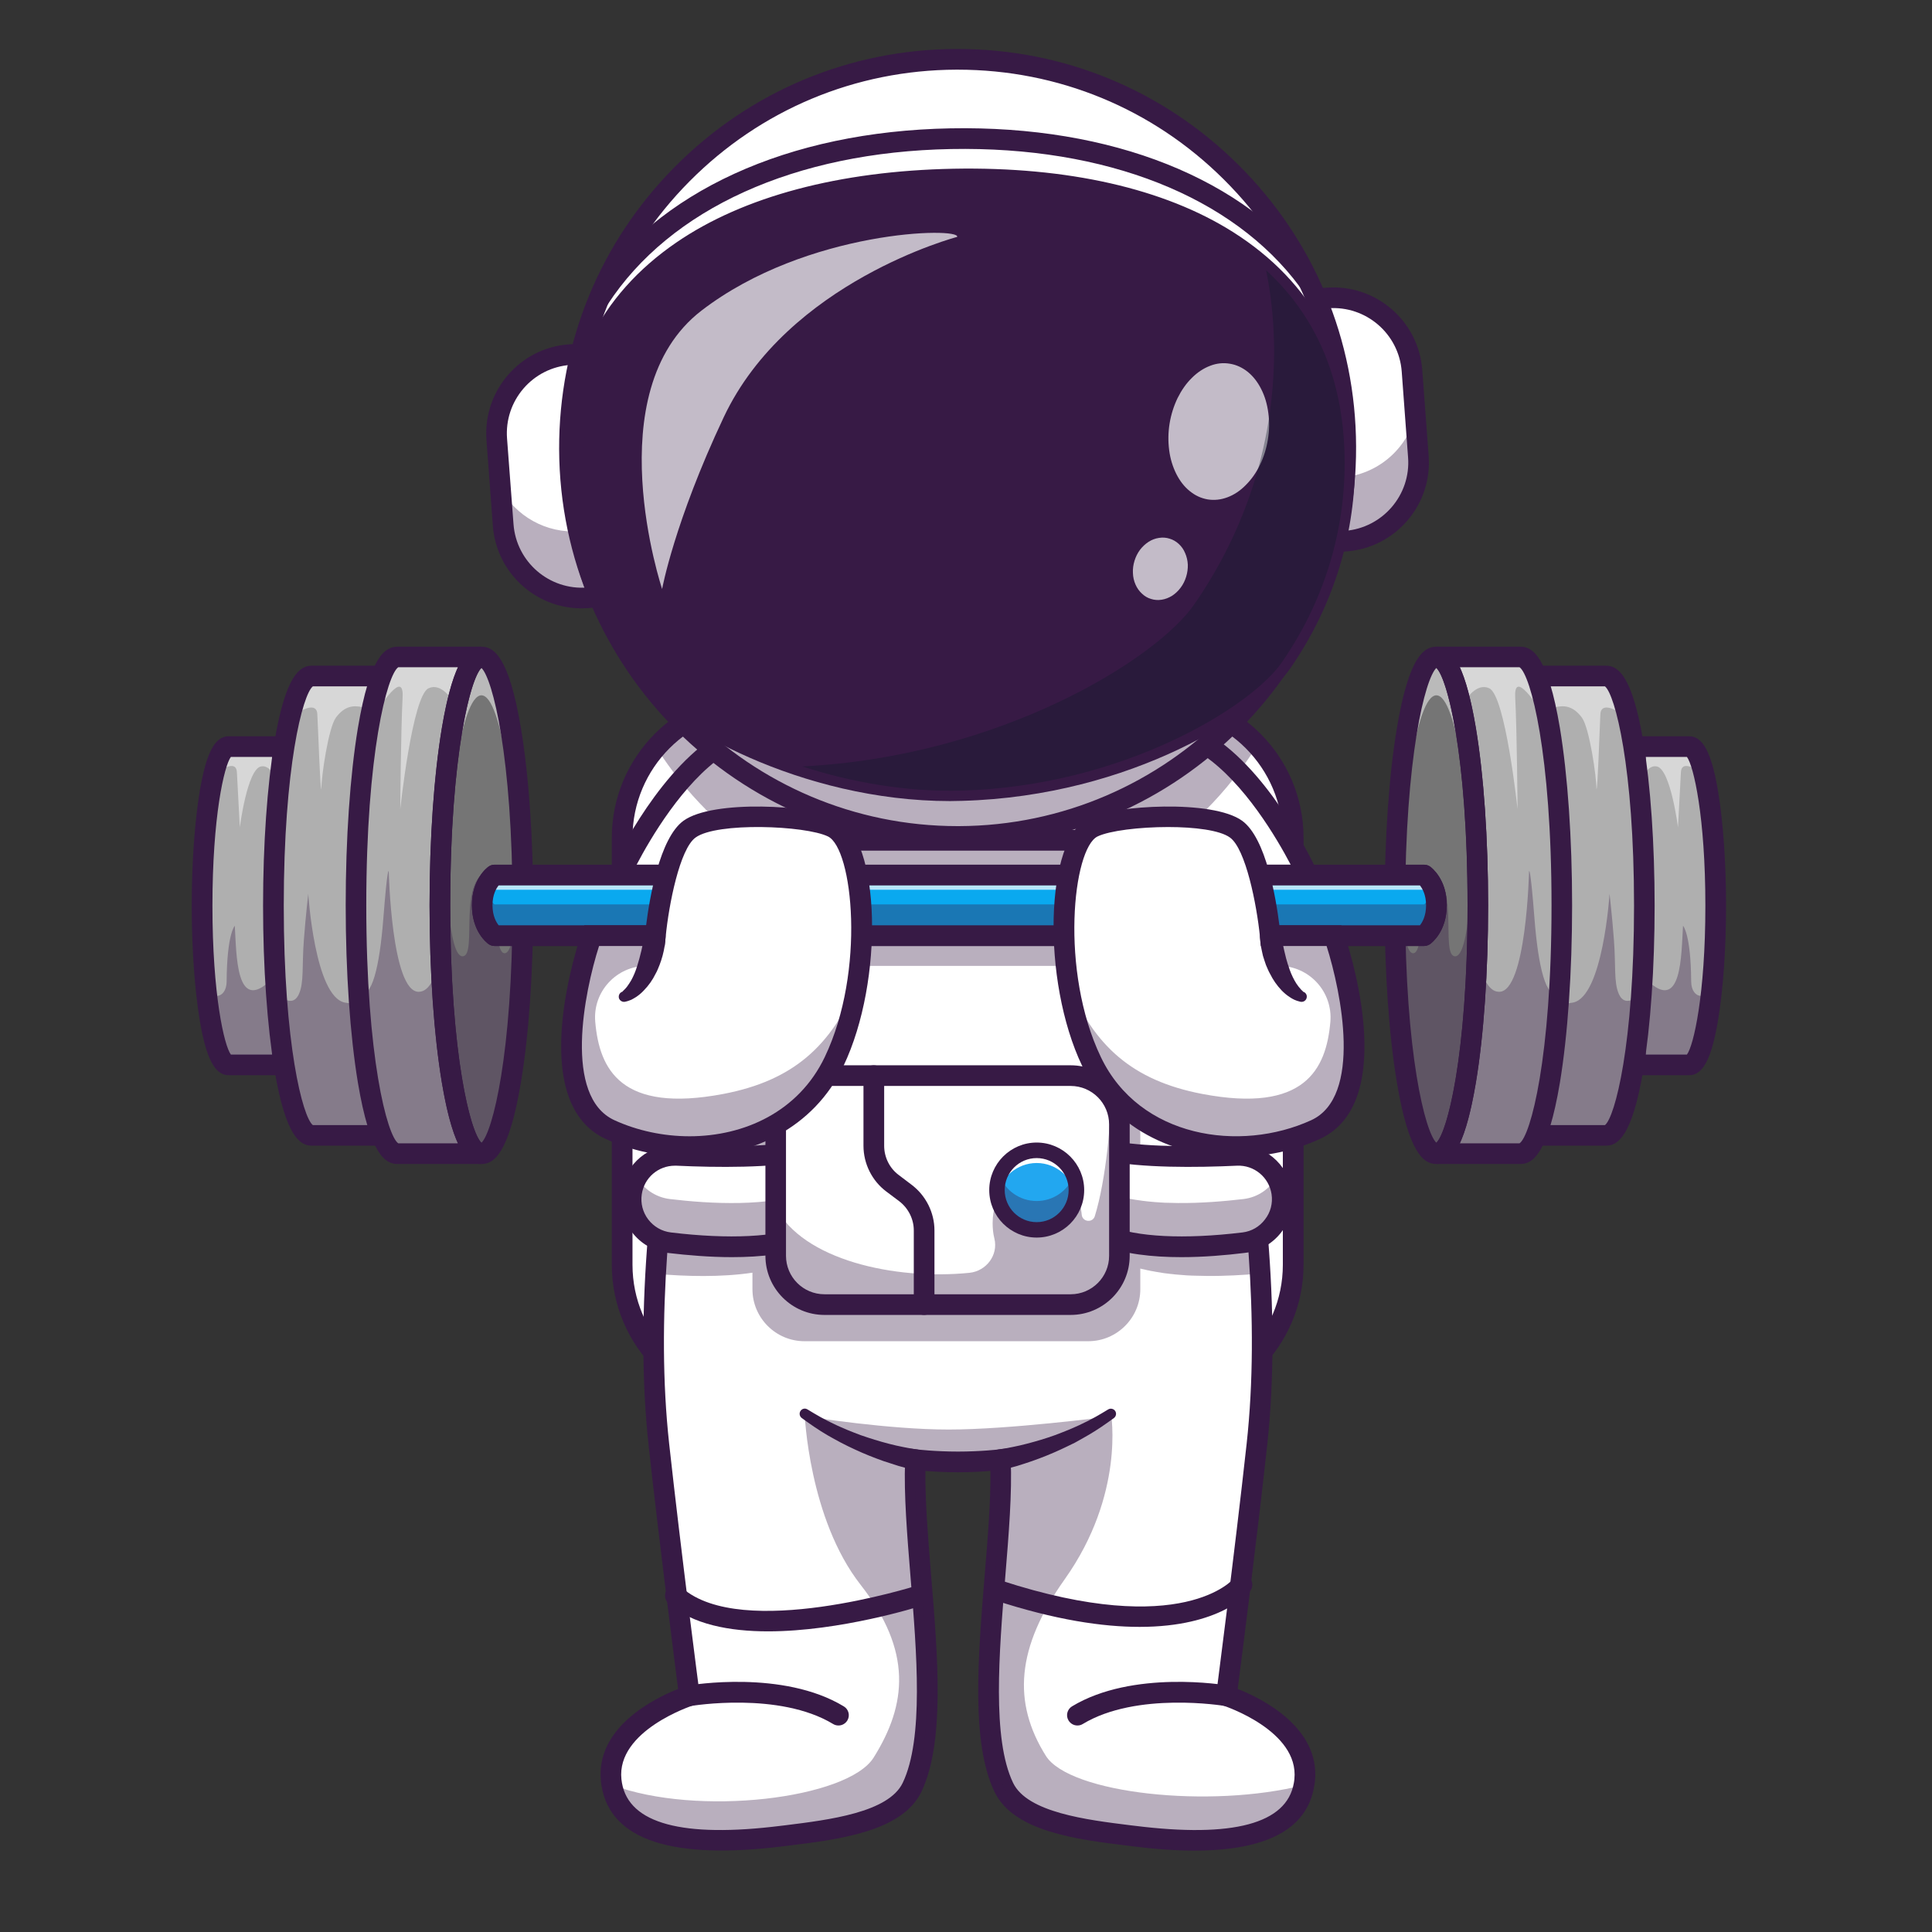 <?xml version="1.0" encoding="UTF-8"?>
<svg xmlns="http://www.w3.org/2000/svg" xmlns:xlink="http://www.w3.org/1999/xlink" width="90" zoomAndPan="magnify" viewBox="0 0 67.5 67.5" height="90" preserveAspectRatio="xMidYMid meet" version="1.0">
  <rect x="0" y="0" width="67.5" height="67.5" fill="#333333" stroke="none"/>
  <defs>
    <filter x="0%" y="0%" width="100%" height="100%" id="2c6ffefd96">
      <feColorMatrix values="0 0 0 0 1 0 0 0 0 1 0 0 0 0 1 0 0 0 1 0" color-interpolation-filters="sRGB"></feColorMatrix>
    </filter>
    <clipPath id="fd2db16265">
      <path d="M 21 25 L 46 25 L 46 64.992 L 21 64.992 Z M 21 25 " clip-rule="nonzero"></path>
    </clipPath>
    <clipPath id="6587f4693e">
      <path d="M 20 28 L 46 28 L 46 64.992 L 20 64.992 Z M 20 28 " clip-rule="nonzero"></path>
    </clipPath>
    <clipPath id="f8ec8af4c4">
      <path d="M 21 49 L 33 49 L 33 64.992 L 21 64.992 Z M 21 49 " clip-rule="nonzero"></path>
    </clipPath>
    <clipPath id="55b57f7a42">
      <path d="M 34 49 L 46 49 L 46 64.992 L 34 64.992 Z M 34 49 " clip-rule="nonzero"></path>
    </clipPath>
    <clipPath id="738ff787cb">
      <path d="M 19 1.711 L 48 1.711 L 48 30 L 19 30 Z M 19 1.711 " clip-rule="nonzero"></path>
    </clipPath>
    <mask id="a7c61e2128">
      <g filter="url(#2c6ffefd96)">
        <rect x="-6.75" width="81" fill="#000000" y="-6.75" height="81" fill-opacity="0.7"></rect>
      </g>
    </mask>
    <clipPath id="6c55398840">
      <path d="M 0.262 0.387 L 4.789 0.387 L 4.789 5.867 L 0.262 5.867 Z M 0.262 0.387 " clip-rule="nonzero"></path>
    </clipPath>
    <clipPath id="767774b9d1">
      <rect x="0" width="5" y="0" height="6"></rect>
    </clipPath>
    <mask id="d5cd759c12">
      <g filter="url(#2c6ffefd96)">
        <rect x="-6.75" width="81" fill="#000000" y="-6.75" height="81" fill-opacity="0.7"></rect>
      </g>
    </mask>
    <clipPath id="e067302e14">
      <path d="M 0.07 0.344 L 2.93 0.344 L 2.93 3 L 0.07 3 Z M 0.07 0.344 " clip-rule="nonzero"></path>
    </clipPath>
    <clipPath id="25b1f4d512">
      <rect x="0" width="3" y="0" height="4"></rect>
    </clipPath>
    <clipPath id="ffbfd2242e">
      <path d="M 56 25 L 60.305 25 L 60.305 38 L 56 38 Z M 56 25 " clip-rule="nonzero"></path>
    </clipPath>
    <clipPath id="3fea1b5e75">
      <path d="M 6.699 25 L 11 25 L 11 38 L 6.699 38 Z M 6.699 25 " clip-rule="nonzero"></path>
    </clipPath>
  </defs>
  <path fill="#ffffff" d="M 45.18 29.27 L 45.18 44.188 C 45.18 45.332 44.773 46.383 44.098 47.211 C 43.219 48.285 41.887 48.973 40.398 48.973 L 26.52 48.973 C 25.043 48.973 23.719 48.297 22.836 47.234 C 22.148 46.406 21.734 45.34 21.734 44.188 L 21.734 29.27 C 21.734 28.066 22.184 26.969 22.918 26.125 C 23.797 25.121 25.086 24.48 26.52 24.48 L 40.398 24.48 C 41.797 24.48 43.059 25.09 43.934 26.055 C 44.707 26.906 45.18 28.035 45.18 29.27 Z M 45.18 29.27 " fill-opacity="1" fill-rule="nonzero"></path>
  <path fill="#371a45" d="M 40.398 49.332 L 26.516 49.332 C 23.684 49.332 21.375 47.023 21.375 44.188 L 21.375 29.27 C 21.375 26.43 23.684 24.121 26.516 24.121 L 40.398 24.121 C 43.234 24.121 45.543 26.43 45.543 29.27 L 45.543 44.188 C 45.543 47.023 43.234 49.332 40.398 49.332 Z M 26.516 24.844 C 24.078 24.844 22.098 26.828 22.098 29.27 L 22.098 44.188 C 22.098 46.625 24.078 48.613 26.516 48.613 L 40.398 48.613 C 42.836 48.613 44.82 46.625 44.82 44.188 L 44.82 29.27 C 44.82 26.828 42.836 24.844 40.398 24.844 Z M 26.516 24.844 " fill-opacity="1" fill-rule="nonzero"></path>
  <g clip-path="url(#fd2db16265)">
    <path fill="#ffffff" d="M 45.582 62.195 C 45.578 62.254 45.566 62.309 45.559 62.363 C 45.266 64.012 43.242 64.602 39.602 64.148 C 37.953 63.941 35.672 63.699 35.07 62.445 C 33.871 59.941 35.094 54.246 34.953 51.004 L 34.953 50.996 C 34.953 50.996 34.289 51.074 33.469 51.074 C 32.645 51.074 31.984 50.996 31.984 50.996 C 31.98 51.023 31.98 51.051 31.98 51.074 C 31.859 54.324 33.059 59.961 31.863 62.445 C 31.262 63.699 28.984 63.941 27.336 64.148 C 23.688 64.602 21.664 64.012 21.375 62.359 C 21.367 62.305 21.359 62.254 21.352 62.195 C 21.145 60.184 24.086 59.246 24.086 59.246 C 24.086 59.246 23.445 54.34 23.023 50.48 C 22.809 48.531 22.793 46.5 22.902 44.504 C 22.969 43.316 23.078 42.145 23.219 41.008 C 23.551 38.273 24.055 35.746 24.523 33.746 C 24.711 32.949 24.891 32.238 25.051 31.629 C 25.156 31.23 25.254 30.875 25.34 30.574 L 21.656 30.574 C 21.656 30.574 23.066 27.461 25.082 26.09 C 25.535 25.781 41.801 25.781 42.254 26.09 C 44.27 27.461 45.676 30.574 45.676 30.574 L 41.594 30.574 C 41.68 30.875 41.777 31.23 41.887 31.629 C 42.047 32.238 42.227 32.949 42.414 33.746 C 42.879 35.746 43.383 38.273 43.719 41.004 C 43.855 42.141 43.965 43.312 44.031 44.496 C 44.145 46.496 44.129 48.527 43.914 50.48 C 43.488 54.34 42.848 59.246 42.848 59.246 C 42.848 59.246 45.793 60.184 45.582 62.195 Z M 45.582 62.195 " fill-opacity="1" fill-rule="nonzero"></path>
  </g>
  <g clip-path="url(#6587f4693e)">
    <path fill="#371a45" d="M 41.727 64.656 C 41.078 64.656 40.355 64.605 39.559 64.504 L 39.398 64.484 C 37.621 64.266 35.414 63.992 34.746 62.602 C 33.922 60.887 34.168 57.914 34.402 55.043 C 34.512 53.707 34.617 52.441 34.602 51.391 C 34.324 51.414 33.922 51.438 33.469 51.438 C 33.016 51.438 32.613 51.414 32.332 51.391 C 32.32 52.438 32.422 53.703 32.531 55.039 C 32.77 57.914 33.012 60.887 32.191 62.602 C 31.523 63.992 29.312 64.266 27.539 64.484 L 27.379 64.504 C 23.484 64.988 21.348 64.289 21.02 62.418 C 21.012 62.363 21 62.301 20.996 62.234 C 20.797 60.336 22.906 59.32 23.691 59.008 C 23.551 57.898 23.023 53.805 22.664 50.52 C 21.617 40.969 25.32 29.363 25.359 29.246 L 25.441 28.996 L 41.496 28.996 L 41.574 29.246 C 41.613 29.363 45.32 40.969 44.27 50.52 C 43.91 53.805 43.387 57.898 43.242 59.008 C 44.031 59.316 46.137 60.336 45.941 62.234 C 45.934 62.305 45.922 62.371 45.91 62.434 C 45.652 63.91 44.246 64.656 41.727 64.656 Z M 35.312 50.59 L 35.312 50.996 C 35.363 52.145 35.246 53.582 35.121 55.102 C 34.906 57.75 34.656 60.75 35.395 62.289 C 35.891 63.324 37.969 63.582 39.484 63.77 L 39.645 63.789 C 43.082 64.219 44.953 63.715 45.203 62.301 C 45.211 62.254 45.219 62.211 45.223 62.16 C 45.398 60.465 42.766 59.598 42.738 59.59 L 42.453 59.5 L 42.492 59.199 C 42.496 59.152 43.137 54.25 43.555 50.441 C 44.5 41.816 41.496 31.449 40.969 29.719 L 25.969 29.719 C 25.441 31.449 22.434 41.816 23.379 50.441 C 23.797 54.25 24.438 59.152 24.445 59.199 L 24.484 59.5 L 24.195 59.59 C 24.172 59.598 21.535 60.465 21.711 62.16 C 21.719 62.203 21.723 62.246 21.73 62.293 C 21.98 63.715 23.852 64.219 27.289 63.789 L 27.449 63.77 C 28.965 63.582 31.043 63.324 31.539 62.289 C 32.277 60.75 32.031 57.746 31.812 55.098 C 31.691 53.609 31.578 52.207 31.621 51.062 L 31.637 50.594 L 32.027 50.637 C 32.031 50.641 32.68 50.715 33.469 50.715 C 34.258 50.715 34.906 50.641 34.91 50.637 Z M 35.312 50.59 " fill-opacity="1" fill-rule="nonzero"></path>
  </g>
  <g clip-path="url(#f8ec8af4c4)">
    <path fill="#371a45" d="M 31.867 62.445 C 31.266 63.699 28.984 63.941 27.336 64.148 C 23.688 64.602 21.664 64.012 21.375 62.359 C 24.363 63.488 29.625 62.844 30.523 61.406 C 31.688 59.547 31.879 57.688 30.066 55.367 C 28.254 53.051 28.113 49.395 28.113 49.395 C 28.98 50.004 30.762 50.664 31.98 51.078 C 31.859 54.324 33.059 59.961 31.867 62.445 Z M 31.867 62.445 " fill-opacity="0.35" fill-rule="nonzero"></path>
  </g>
  <g clip-path="url(#55b57f7a42)">
    <path fill="#371a45" d="M 45.559 62.363 C 45.266 64.012 43.242 64.602 39.602 64.148 C 37.953 63.941 35.672 63.699 35.07 62.445 C 33.871 59.941 35.094 54.246 34.953 51.004 C 35.961 50.699 37.832 50.086 38.816 49.395 C 38.816 49.395 39.312 52.199 37.199 55.176 C 35.496 57.574 35.375 59.484 36.539 61.344 C 37.363 62.66 42.277 63.203 45.559 62.363 Z M 45.559 62.363 " fill-opacity="0.35" fill-rule="nonzero"></path>
  </g>
  <path fill="#371a45" d="M 39.816 56.84 C 38.535 56.84 36.879 56.602 34.75 55.906 C 34.562 55.844 34.457 55.641 34.52 55.449 C 34.582 55.262 34.785 55.156 34.973 55.219 C 41.324 57.293 43.094 55.168 43.109 55.145 C 43.234 54.988 43.461 54.961 43.617 55.086 C 43.773 55.207 43.801 55.434 43.676 55.59 C 43.617 55.664 42.645 56.84 39.816 56.84 Z M 39.816 56.84 " fill-opacity="1" fill-rule="nonzero"></path>
  <path fill="#371a45" d="M 26.836 56.996 C 25.488 56.996 24.191 56.754 23.355 56.02 C 23.207 55.887 23.191 55.656 23.324 55.508 C 23.457 55.359 23.684 55.344 23.832 55.477 C 25.922 57.32 31.957 55.422 32.02 55.402 C 32.207 55.344 32.41 55.449 32.473 55.637 C 32.531 55.828 32.426 56.031 32.238 56.09 C 32.066 56.145 29.359 56.996 26.836 56.996 Z M 26.836 56.996 " fill-opacity="1" fill-rule="nonzero"></path>
  <path fill="#371a45" d="M 31.926 51.352 C 31.73 51.312 31.562 51.266 31.387 51.215 C 31.211 51.16 31.039 51.105 30.867 51.047 C 30.527 50.926 30.191 50.793 29.867 50.641 C 29.699 50.566 29.539 50.484 29.379 50.402 C 29.223 50.316 29.062 50.234 28.906 50.141 C 28.598 49.961 28.301 49.754 28.012 49.543 C 27.93 49.48 27.914 49.367 27.973 49.289 C 28.027 49.211 28.133 49.191 28.211 49.242 L 28.219 49.246 C 28.512 49.426 28.809 49.598 29.121 49.742 C 29.273 49.82 29.434 49.883 29.59 49.953 C 29.75 50.016 29.906 50.082 30.07 50.141 C 30.395 50.254 30.719 50.355 31.051 50.441 C 31.219 50.484 31.383 50.523 31.551 50.555 C 31.715 50.59 31.887 50.621 32.039 50.641 L 32.047 50.641 C 32.246 50.668 32.383 50.848 32.359 51.047 C 32.336 51.242 32.152 51.383 31.957 51.359 C 31.945 51.355 31.934 51.355 31.926 51.352 Z M 31.926 51.352 " fill-opacity="1" fill-rule="nonzero"></path>
  <path fill="#371a45" d="M 34.887 50.641 C 35.039 50.621 35.215 50.59 35.379 50.555 C 35.543 50.523 35.711 50.484 35.875 50.441 C 36.207 50.355 36.535 50.258 36.859 50.141 C 37.02 50.082 37.18 50.016 37.34 49.953 C 37.496 49.883 37.656 49.82 37.809 49.742 C 38.121 49.598 38.418 49.426 38.711 49.246 L 38.719 49.242 C 38.801 49.191 38.914 49.219 38.965 49.301 C 39.016 49.383 38.992 49.488 38.918 49.543 C 38.629 49.754 38.332 49.961 38.02 50.141 C 37.867 50.234 37.707 50.316 37.551 50.406 C 37.387 50.484 37.227 50.566 37.062 50.641 C 36.734 50.793 36.402 50.926 36.059 51.047 C 35.891 51.105 35.719 51.16 35.543 51.215 C 35.367 51.266 35.195 51.312 35.004 51.355 C 34.809 51.395 34.617 51.273 34.574 51.078 C 34.531 50.883 34.656 50.688 34.852 50.648 C 34.859 50.645 34.871 50.645 34.883 50.641 Z M 34.887 50.641 " fill-opacity="1" fill-rule="nonzero"></path>
  <path fill="#371a45" d="M 29.297 60.285 C 29.23 60.285 29.168 60.27 29.109 60.234 C 27.219 59.09 24.18 59.598 24.148 59.602 C 23.953 59.637 23.766 59.504 23.73 59.309 C 23.699 59.113 23.828 58.926 24.027 58.891 C 24.16 58.867 27.359 58.332 29.48 59.617 C 29.652 59.719 29.707 59.941 29.605 60.109 C 29.535 60.223 29.418 60.285 29.297 60.285 Z M 29.297 60.285 " fill-opacity="1" fill-rule="nonzero"></path>
  <path fill="#371a45" d="M 37.641 60.285 C 37.52 60.285 37.402 60.223 37.332 60.109 C 37.23 59.941 37.285 59.719 37.453 59.617 C 39.578 58.332 42.777 58.867 42.91 58.891 C 43.105 58.926 43.238 59.113 43.203 59.309 C 43.172 59.504 42.984 59.637 42.789 59.602 C 42.758 59.598 39.719 59.09 37.828 60.234 C 37.77 60.27 37.707 60.285 37.641 60.285 Z M 37.641 60.285 " fill-opacity="1" fill-rule="nonzero"></path>
  <path fill="#371a45" d="M 28.289 49.504 C 28.289 49.504 31.027 49.945 33.145 49.945 C 35.262 49.945 38.652 49.504 38.652 49.504 C 38.652 49.504 36.617 51.062 33.375 50.996 C 30.051 50.93 28.289 49.504 28.289 49.504 Z M 28.289 49.504 " fill-opacity="0.35" fill-rule="nonzero"></path>
  <path fill="#371a45" d="M 33.402 43.078 C 33.496 43.219 33.582 43.355 33.668 43.492 C 33.582 43.355 33.492 43.219 33.402 43.078 Z M 33.402 43.078 " fill-opacity="0.35" fill-rule="nonzero"></path>
  <path fill="#371a45" d="M 44.031 44.496 C 43.441 44.547 42.797 44.586 42.148 44.578 C 42.086 44.578 42.02 44.578 41.957 44.574 C 41.891 44.574 41.824 44.574 41.758 44.57 C 41.711 44.57 41.668 44.566 41.625 44.566 C 41.57 44.562 41.52 44.559 41.469 44.559 C 41.402 44.551 41.336 44.547 41.27 44.543 L 41.266 44.543 C 41.199 44.539 41.133 44.535 41.066 44.527 C 41.023 44.523 40.98 44.516 40.938 44.512 C 40.902 44.512 40.863 44.504 40.828 44.5 C 40.773 44.496 40.715 44.488 40.66 44.48 C 40.609 44.473 40.559 44.465 40.504 44.453 C 40.496 44.453 40.484 44.453 40.477 44.449 C 40.414 44.441 40.355 44.43 40.297 44.418 C 40.234 44.41 40.176 44.398 40.121 44.383 C 40.113 44.383 40.109 44.383 40.105 44.383 C 40.07 44.375 40.039 44.367 40.008 44.359 C 39.973 44.352 39.938 44.344 39.902 44.336 L 39.898 44.336 L 39.84 44.32 L 39.84 45.043 C 39.84 46.043 39.023 46.859 38.023 46.859 L 28.105 46.859 C 27.105 46.859 26.289 46.043 26.289 45.043 L 26.289 44.465 C 25.199 44.629 23.965 44.598 22.902 44.504 C 22.969 43.316 23.078 42.145 23.219 41.008 C 24.184 41.035 25.297 41.031 26.289 40.945 L 26.289 39.648 C 26.289 38.648 27.105 37.832 28.105 37.832 L 38.023 37.832 C 38.613 37.832 39.137 38.113 39.473 38.551 C 39.703 38.855 39.84 39.238 39.84 39.648 L 39.84 40.863 C 40.051 40.895 40.273 40.922 40.5 40.941 C 41.535 41.035 42.715 41.035 43.719 41.004 C 43.859 42.141 43.965 43.312 44.031 44.496 Z M 44.031 44.496 " fill-opacity="0.35" fill-rule="nonzero"></path>
  <path fill="#ffffff" d="M 28.258 43.156 C 26.91 43.703 24.82 43.59 23.395 43.418 C 22.539 43.312 21.941 42.523 22.066 41.672 C 22.18 40.895 22.863 40.328 23.648 40.367 C 24.98 40.43 26.98 40.457 28.246 40.176 Z M 28.258 43.156 " fill-opacity="1" fill-rule="nonzero"></path>
  <path fill="#371a45" d="M 28.258 43.156 C 26.91 43.703 24.82 43.59 23.395 43.418 C 22.539 43.312 21.941 42.523 22.066 41.672 C 22.094 41.477 22.16 41.293 22.254 41.133 C 22.484 41.535 22.898 41.828 23.395 41.891 C 24.816 42.062 26.902 42.176 28.254 41.629 Z M 28.258 43.156 " fill-opacity="0.35" fill-rule="nonzero"></path>
  <path fill="#371a45" d="M 25.574 43.922 C 24.793 43.922 24.016 43.855 23.352 43.777 C 22.84 43.715 22.387 43.453 22.078 43.047 C 21.766 42.637 21.633 42.129 21.711 41.617 C 21.852 40.652 22.691 39.957 23.668 40.004 C 25.629 40.098 27.227 40.031 28.168 39.824 C 28.359 39.781 28.828 39.781 29.105 40.672 C 29.387 41.578 29.355 43.102 28.395 43.492 C 27.602 43.812 26.586 43.922 25.574 43.922 Z M 23.578 40.727 C 23 40.727 22.508 41.145 22.422 41.727 C 22.375 42.039 22.457 42.355 22.648 42.605 C 22.844 42.859 23.121 43.02 23.438 43.059 C 25.473 43.305 27.141 43.223 28.125 42.82 C 28.414 42.703 28.5 42.234 28.523 42.035 C 28.602 41.344 28.391 40.699 28.258 40.543 C 26.973 40.812 25.039 40.793 23.633 40.727 C 23.613 40.727 23.594 40.727 23.578 40.727 Z M 23.578 40.727 " fill-opacity="1" fill-rule="nonzero"></path>
  <path fill="#ffffff" d="M 43.453 43.418 C 42.785 43.496 41.969 43.566 41.152 43.559 C 41.094 43.559 41.039 43.559 40.984 43.555 C 40.926 43.555 40.867 43.555 40.805 43.551 C 40.766 43.551 40.727 43.547 40.688 43.547 C 40.641 43.543 40.598 43.543 40.551 43.539 C 40.492 43.535 40.434 43.531 40.375 43.527 L 40.371 43.527 C 40.312 43.523 40.254 43.52 40.195 43.512 C 40.156 43.508 40.117 43.504 40.082 43.5 C 40.047 43.496 40.016 43.492 39.984 43.488 C 39.934 43.484 39.883 43.477 39.836 43.469 C 39.789 43.465 39.742 43.457 39.695 43.449 C 39.688 43.449 39.68 43.445 39.672 43.445 C 39.617 43.438 39.562 43.426 39.512 43.418 C 39.457 43.406 39.406 43.398 39.355 43.387 C 39.352 43.387 39.348 43.383 39.344 43.383 C 39.312 43.379 39.285 43.371 39.258 43.363 C 39.227 43.359 39.191 43.352 39.16 43.34 C 39.066 43.316 38.969 43.289 38.879 43.262 C 38.828 43.246 38.777 43.227 38.73 43.211 C 38.68 43.195 38.633 43.176 38.586 43.156 L 38.594 41.727 L 38.602 40.176 C 38.926 40.25 39.297 40.301 39.695 40.336 C 40.848 40.441 42.207 40.41 43.199 40.363 C 43.223 40.363 43.246 40.363 43.27 40.363 C 44.023 40.363 44.668 40.918 44.781 41.672 C 44.906 42.523 44.309 43.312 43.453 43.418 Z M 43.453 43.418 " fill-opacity="1" fill-rule="nonzero"></path>
  <path fill="#371a45" d="M 43.453 43.418 C 42.785 43.5 41.969 43.566 41.152 43.559 C 41.098 43.559 41.039 43.559 40.984 43.555 C 40.926 43.555 40.863 43.555 40.805 43.551 C 40.766 43.551 40.727 43.547 40.688 43.547 C 40.641 43.543 40.594 43.543 40.551 43.539 C 40.492 43.535 40.434 43.531 40.375 43.527 L 40.371 43.527 C 40.312 43.523 40.254 43.52 40.195 43.512 C 40.156 43.508 40.117 43.504 40.082 43.5 C 40.047 43.496 40.016 43.492 39.984 43.488 C 39.934 43.484 39.883 43.477 39.836 43.469 C 39.789 43.465 39.742 43.457 39.699 43.449 C 39.688 43.449 39.68 43.445 39.672 43.445 C 39.617 43.438 39.562 43.426 39.512 43.418 C 39.457 43.406 39.406 43.398 39.355 43.387 C 39.352 43.387 39.348 43.383 39.344 43.383 C 39.312 43.379 39.285 43.371 39.258 43.363 C 39.227 43.359 39.195 43.348 39.16 43.34 C 39.066 43.316 38.969 43.289 38.879 43.262 C 38.828 43.246 38.777 43.227 38.73 43.211 C 38.684 43.195 38.633 43.176 38.59 43.156 L 38.594 41.727 L 38.594 41.633 C 38.637 41.648 38.684 41.668 38.73 41.684 C 38.777 41.699 38.828 41.719 38.879 41.734 C 38.969 41.762 39.066 41.789 39.16 41.812 C 39.195 41.82 39.227 41.828 39.258 41.836 C 39.285 41.844 39.312 41.848 39.344 41.855 C 39.348 41.855 39.352 41.855 39.355 41.859 C 39.406 41.867 39.457 41.879 39.512 41.891 C 39.562 41.898 39.617 41.91 39.672 41.918 C 39.68 41.918 39.688 41.918 39.699 41.922 C 39.742 41.93 39.789 41.934 39.836 41.941 C 39.883 41.949 39.934 41.957 39.984 41.961 C 40.016 41.965 40.047 41.969 40.082 41.973 C 40.117 41.977 40.156 41.98 40.195 41.984 C 40.254 41.988 40.312 41.996 40.371 42 L 40.375 42 C 40.434 42.004 40.492 42.008 40.551 42.012 C 40.594 42.012 40.641 42.016 40.688 42.02 C 40.727 42.02 40.766 42.023 40.805 42.023 C 40.863 42.023 40.926 42.027 40.984 42.027 C 41.039 42.031 41.098 42.031 41.152 42.031 C 41.969 42.039 42.785 41.969 43.453 41.891 C 43.953 41.828 44.363 41.535 44.594 41.133 C 44.688 41.293 44.75 41.477 44.781 41.672 C 44.906 42.523 44.309 43.312 43.453 43.418 Z M 43.453 43.418 " fill-opacity="0.35" fill-rule="nonzero"></path>
  <path fill="#371a45" d="M 41.273 43.922 C 40.262 43.922 39.246 43.812 38.453 43.492 C 37.492 43.102 37.461 41.578 37.742 40.672 C 38.02 39.781 38.488 39.781 38.68 39.824 C 39.621 40.031 41.219 40.098 43.18 40.004 C 44.152 39.957 44.996 40.652 45.137 41.617 C 45.215 42.129 45.082 42.637 44.77 43.047 C 44.457 43.453 44.008 43.715 43.496 43.773 C 42.832 43.855 42.055 43.922 41.273 43.922 Z M 38.59 40.543 C 38.457 40.699 38.246 41.344 38.324 42.035 C 38.348 42.234 38.434 42.703 38.723 42.82 C 39.707 43.223 41.371 43.305 43.41 43.059 C 43.727 43.02 44.004 42.859 44.195 42.605 C 44.391 42.355 44.473 42.039 44.426 41.723 C 44.336 41.129 43.816 40.699 43.215 40.727 C 41.809 40.793 39.871 40.812 38.59 40.543 Z M 38.59 40.543 " fill-opacity="1" fill-rule="nonzero"></path>
  <path fill="#ffffff" d="M 39.109 39.191 L 39.109 43.969 C 39.109 44.855 38.387 45.578 37.5 45.578 L 28.711 45.578 C 27.828 45.578 27.102 44.855 27.102 43.969 L 27.102 39.191 C 27.102 38.305 27.828 37.582 28.711 37.582 L 37.5 37.582 C 38.02 37.582 38.484 37.832 38.781 38.219 C 38.988 38.488 39.109 38.828 39.109 39.191 Z M 39.109 39.191 " fill-opacity="1" fill-rule="nonzero"></path>
  <path fill="#371a45" d="M 39.109 39.191 L 39.109 43.969 C 39.109 44.855 38.387 45.578 37.5 45.578 L 28.711 45.578 C 27.824 45.578 27.102 44.855 27.102 43.969 L 27.102 42.18 C 28.043 44.012 31.242 44.734 33.875 44.469 C 34.461 44.406 34.883 43.848 34.742 43.273 C 34.699 43.102 34.68 42.922 34.68 42.734 C 34.68 41.691 35.367 40.844 36.219 40.844 C 36.863 40.844 37.695 41.395 37.793 42.438 C 37.816 42.695 38.172 42.734 38.25 42.492 C 38.641 41.23 38.844 39.059 38.781 38.219 C 38.988 38.488 39.109 38.828 39.109 39.191 Z M 39.109 39.191 " fill-opacity="0.35" fill-rule="nonzero"></path>
  <path fill="#371a45" d="M 37.406 45.941 L 28.805 45.941 C 27.668 45.941 26.742 45.016 26.742 43.875 L 26.742 39.285 C 26.742 38.145 27.668 37.219 28.805 37.219 L 37.406 37.219 C 38.547 37.219 39.469 38.145 39.469 39.285 L 39.469 43.875 C 39.469 45.016 38.543 45.941 37.406 45.941 Z M 28.805 37.941 C 28.062 37.941 27.461 38.543 27.461 39.285 L 27.461 43.875 C 27.461 44.617 28.062 45.219 28.805 45.219 L 37.406 45.219 C 38.148 45.219 38.75 44.617 38.75 43.875 L 38.75 39.285 C 38.75 38.543 38.148 37.941 37.406 37.941 Z M 28.805 37.941 " fill-opacity="1" fill-rule="nonzero"></path>
  <path fill="#22a7f0" d="M 37.605 41.578 C 37.605 41.766 37.57 41.941 37.5 42.109 C 37.43 42.281 37.332 42.434 37.199 42.562 C 37.07 42.691 36.922 42.793 36.75 42.863 C 36.582 42.934 36.402 42.969 36.219 42.969 C 36.035 42.969 35.859 42.934 35.688 42.863 C 35.52 42.793 35.367 42.691 35.238 42.562 C 35.109 42.434 35.008 42.281 34.938 42.109 C 34.867 41.941 34.832 41.766 34.832 41.578 C 34.832 41.395 34.867 41.219 34.938 41.047 C 35.008 40.879 35.109 40.727 35.238 40.598 C 35.367 40.469 35.52 40.367 35.688 40.297 C 35.859 40.227 36.035 40.191 36.219 40.191 C 36.402 40.191 36.582 40.227 36.75 40.297 C 36.922 40.367 37.07 40.469 37.199 40.598 C 37.332 40.727 37.43 40.879 37.5 41.047 C 37.57 41.219 37.605 41.395 37.605 41.578 Z M 37.605 41.578 " fill-opacity="1" fill-rule="nonzero"></path>
  <path fill="#ffffff" d="M 37.605 41.582 C 37.605 41.656 37.602 41.73 37.59 41.801 C 37.484 41.141 36.91 40.633 36.219 40.633 C 35.527 40.633 34.953 41.141 34.848 41.801 C 34.836 41.73 34.832 41.656 34.832 41.582 C 34.832 40.812 35.453 40.191 36.219 40.191 C 36.984 40.191 37.605 40.812 37.605 41.582 Z M 37.605 41.582 " fill-opacity="1" fill-rule="nonzero"></path>
  <path fill="#371a45" d="M 37.605 41.578 C 37.605 42.348 36.984 42.969 36.219 42.969 C 35.453 42.969 34.832 42.348 34.832 41.578 C 34.832 41.402 34.863 41.234 34.926 41.078 C 35.125 41.594 35.629 41.961 36.219 41.961 C 36.809 41.961 37.312 41.594 37.512 41.078 C 37.574 41.234 37.605 41.402 37.605 41.578 Z M 37.605 41.578 " fill-opacity="0.35" fill-rule="nonzero"></path>
  <path fill="#371a45" d="M 36.219 43.238 C 35.305 43.238 34.562 42.496 34.562 41.578 C 34.562 40.664 35.305 39.918 36.219 39.918 C 37.133 39.918 37.879 40.664 37.879 41.578 C 37.879 42.496 37.133 43.238 36.219 43.238 Z M 36.219 40.461 C 35.602 40.461 35.102 40.965 35.102 41.578 C 35.102 42.195 35.602 42.699 36.219 42.699 C 36.836 42.699 37.336 42.195 37.336 41.578 C 37.336 40.965 36.836 40.461 36.219 40.461 Z M 36.219 40.461 " fill-opacity="1" fill-rule="nonzero"></path>
  <path fill="#371a45" d="M 32.285 45.941 C 32.086 45.941 31.926 45.777 31.926 45.578 L 31.926 42.988 C 31.926 42.59 31.734 42.211 31.418 41.969 L 30.965 41.629 C 30.465 41.254 30.168 40.656 30.168 40.031 L 30.168 37.578 C 30.168 37.379 30.328 37.219 30.527 37.219 C 30.727 37.219 30.891 37.379 30.891 37.578 L 30.891 40.031 C 30.891 40.43 31.078 40.812 31.398 41.051 L 31.852 41.395 C 32.348 41.77 32.648 42.367 32.648 42.988 L 32.648 45.578 C 32.648 45.777 32.484 45.941 32.285 45.941 Z M 32.285 45.941 " fill-opacity="1" fill-rule="nonzero"></path>
  <path fill="#ffffff" d="M 28.633 26.953 C 28.633 26.953 27.219 25.078 25.059 26.953 Z M 28.633 26.953 " fill-opacity="1" fill-rule="nonzero"></path>
  <path fill="#371a45" d="M 26.711 30.934 L 21.66 30.934 C 21.535 30.934 21.422 30.871 21.355 30.77 C 21.289 30.664 21.277 30.535 21.328 30.426 C 21.391 30.293 22.805 27.203 24.879 25.789 C 25.047 25.676 25.27 25.719 25.383 25.887 C 25.492 26.051 25.449 26.273 25.285 26.387 C 23.855 27.359 22.723 29.293 22.242 30.211 L 26.711 30.211 C 26.91 30.211 27.07 30.375 27.07 30.574 C 27.07 30.773 26.91 30.934 26.711 30.934 Z M 26.711 30.934 " fill-opacity="1" fill-rule="nonzero"></path>
  <path fill="#371a45" d="M 45.68 30.934 L 40.625 30.934 C 40.426 30.934 40.266 30.773 40.266 30.574 C 40.266 30.375 40.426 30.211 40.625 30.211 L 45.094 30.211 C 44.613 29.293 43.48 27.359 42.051 26.387 C 41.887 26.273 41.844 26.051 41.953 25.887 C 42.066 25.719 42.293 25.676 42.457 25.789 C 44.531 27.203 45.949 30.293 46.008 30.422 C 46.059 30.535 46.047 30.664 45.98 30.77 C 45.914 30.871 45.801 30.934 45.68 30.934 Z M 45.68 30.934 " fill-opacity="1" fill-rule="nonzero"></path>
  <path fill="#ffffff" d="M 47.012 18.906 L 46.859 18.918 C 46.715 18.93 46.586 18.82 46.574 18.676 L 45.98 10.703 C 45.969 10.559 46.078 10.434 46.223 10.422 L 46.379 10.41 C 47.898 10.297 49.219 11.438 49.332 12.953 L 49.555 15.949 C 49.668 17.469 48.531 18.793 47.012 18.906 Z M 47.012 18.906 " fill-opacity="1" fill-rule="nonzero"></path>
  <path fill="#371a45" d="M 46.836 18.984 C 46.668 18.984 46.523 18.852 46.512 18.68 L 45.918 10.707 C 45.91 10.621 45.938 10.535 45.996 10.469 C 46.051 10.402 46.133 10.363 46.219 10.355 L 46.375 10.344 C 47.926 10.227 49.281 11.398 49.398 12.949 L 49.621 15.945 C 49.676 16.695 49.438 17.426 48.945 17.996 C 48.453 18.57 47.77 18.914 47.02 18.969 L 46.863 18.98 C 46.855 18.984 46.848 18.984 46.836 18.984 Z M 46.586 10.465 C 46.52 10.465 46.453 10.469 46.383 10.473 L 46.227 10.484 C 46.176 10.488 46.129 10.516 46.094 10.555 C 46.059 10.594 46.043 10.645 46.047 10.699 L 46.641 18.668 C 46.648 18.777 46.746 18.863 46.852 18.852 L 47.008 18.84 C 48.488 18.73 49.602 17.434 49.492 15.953 L 49.27 12.961 C 49.164 11.547 47.98 10.465 46.586 10.465 Z M 46.586 10.465 " fill-opacity="1" fill-rule="nonzero"></path>
  <path fill="#371a45" d="M 49.449 14.535 L 49.547 15.809 C 49.664 17.406 48.469 18.797 46.871 18.918 C 46.719 18.93 46.586 18.812 46.574 18.66 L 46.418 16.551 C 46.465 16.641 46.566 16.703 46.68 16.695 L 46.867 16.68 C 48.129 16.586 49.141 15.695 49.449 14.535 Z M 49.449 14.535 " fill-opacity="0.35" fill-rule="nonzero"></path>
  <path fill="#371a45" d="M 46.836 19.277 C 46.516 19.277 46.242 19.027 46.215 18.703 L 45.621 10.73 C 45.609 10.562 45.66 10.402 45.77 10.277 C 45.879 10.148 46.031 10.074 46.195 10.062 L 46.352 10.051 C 48.066 9.922 49.566 11.211 49.691 12.93 L 49.914 15.922 C 49.977 16.754 49.711 17.559 49.168 18.191 C 48.625 18.82 47.871 19.203 47.039 19.266 L 46.883 19.277 C 46.867 19.277 46.852 19.277 46.836 19.277 Z M 46.348 10.773 L 46.93 18.551 L 46.988 18.547 C 48.305 18.445 49.297 17.293 49.195 15.977 L 48.973 12.98 C 48.875 11.664 47.727 10.672 46.406 10.77 Z M 46.348 10.773 " fill-opacity="1" fill-rule="nonzero"></path>
  <path fill="#ffffff" d="M 19.898 12.391 L 20.055 12.379 C 20.199 12.367 20.324 12.477 20.336 12.621 L 20.93 20.594 C 20.941 20.738 20.836 20.863 20.688 20.875 L 20.535 20.887 C 19.016 21 17.695 19.859 17.582 18.34 L 17.355 15.344 C 17.242 13.828 18.383 12.504 19.898 12.391 Z M 19.898 12.391 " fill-opacity="1" fill-rule="nonzero"></path>
  <path fill="#371a45" d="M 20.324 20.957 C 18.867 20.957 17.625 19.828 17.516 18.344 L 17.293 15.352 C 17.176 13.797 18.344 12.441 19.895 12.324 L 20.051 12.312 C 20.137 12.305 20.223 12.336 20.289 12.391 C 20.355 12.449 20.395 12.527 20.402 12.617 L 20.996 20.586 C 21.004 20.676 20.977 20.758 20.918 20.824 C 20.859 20.891 20.781 20.934 20.695 20.938 L 20.539 20.949 C 20.469 20.957 20.395 20.957 20.324 20.957 Z M 19.902 12.453 C 19.188 12.508 18.535 12.836 18.066 13.383 C 17.598 13.93 17.367 14.625 17.422 15.34 L 17.645 18.336 C 17.699 19.055 18.027 19.707 18.574 20.176 C 19.117 20.645 19.812 20.875 20.527 20.82 L 20.684 20.809 C 20.738 20.805 20.785 20.781 20.82 20.742 C 20.855 20.699 20.871 20.648 20.867 20.598 L 20.273 12.625 C 20.27 12.574 20.242 12.523 20.203 12.488 C 20.164 12.457 20.113 12.438 20.059 12.441 Z M 19.902 12.453 " fill-opacity="1" fill-rule="nonzero"></path>
  <path fill="#371a45" d="M 20.766 18.375 L 20.93 20.578 C 20.941 20.73 20.828 20.863 20.676 20.875 C 19.836 20.938 19.055 20.637 18.484 20.105 C 17.969 19.625 17.625 18.957 17.57 18.199 L 17.484 17.059 C 18.012 18.023 19.074 18.648 20.246 18.559 L 20.535 18.539 C 20.641 18.527 20.727 18.465 20.766 18.375 Z M 20.766 18.375 " fill-opacity="0.35" fill-rule="nonzero"></path>
  <path fill="#371a45" d="M 20.324 21.254 C 19.578 21.254 18.867 20.992 18.293 20.5 C 17.664 19.957 17.281 19.199 17.219 18.367 L 16.996 15.371 C 16.871 13.656 18.16 12.156 19.871 12.031 L 20.027 12.02 C 20.195 12.004 20.355 12.059 20.48 12.168 C 20.609 12.277 20.684 12.426 20.695 12.594 L 21.293 20.566 C 21.305 20.73 21.25 20.891 21.141 21.02 C 21.035 21.145 20.883 21.223 20.715 21.234 L 20.559 21.246 C 20.48 21.25 20.402 21.254 20.324 21.254 Z M 19.984 12.746 L 19.926 12.75 C 19.289 12.797 18.707 13.09 18.289 13.574 C 17.871 14.062 17.668 14.68 17.715 15.32 L 17.941 18.312 C 18.039 19.633 19.188 20.625 20.508 20.527 L 20.566 20.52 Z M 19.984 12.746 " fill-opacity="1" fill-rule="nonzero"></path>
  <path fill="#371a45" d="M 43.934 26.023 C 43.734 26.344 43.52 26.656 43.293 26.957 C 41.016 29.984 37.453 31.941 33.449 31.957 C 29.551 31.969 26.062 30.145 23.754 27.27 C 23.457 26.895 23.176 26.504 22.918 26.098 C 23.797 25.09 25.086 24.449 26.52 24.449 L 40.398 24.449 C 41.797 24.449 43.059 25.059 43.934 26.023 Z M 43.934 26.023 " fill-opacity="0.35" fill-rule="nonzero"></path>
  <path fill="#ffffff" d="M 47.02 15.648 C 47.02 16.539 46.934 17.422 46.758 18.297 C 46.586 19.172 46.328 20.02 45.988 20.844 C 45.648 21.668 45.23 22.449 44.734 23.191 C 44.238 23.93 43.676 24.617 43.047 25.246 C 42.418 25.879 41.734 26.441 40.992 26.934 C 40.254 27.43 39.469 27.848 38.648 28.191 C 37.824 28.531 36.977 28.789 36.105 28.961 C 35.23 29.137 34.348 29.223 33.457 29.223 C 32.566 29.223 31.688 29.137 30.812 28.961 C 29.938 28.789 29.09 28.531 28.27 28.191 C 27.445 27.848 26.664 27.43 25.922 26.934 C 25.184 26.441 24.5 25.879 23.867 25.246 C 23.238 24.617 22.676 23.93 22.184 23.191 C 21.688 22.449 21.27 21.668 20.93 20.844 C 20.59 20.02 20.332 19.172 20.156 18.297 C 19.984 17.422 19.898 16.539 19.898 15.648 C 19.898 14.758 19.984 13.875 20.156 13 C 20.332 12.125 20.59 11.277 20.93 10.453 C 21.27 9.629 21.688 8.848 22.184 8.105 C 22.676 7.363 23.238 6.68 23.867 6.047 C 24.5 5.418 25.184 4.855 25.922 4.359 C 26.664 3.863 27.445 3.445 28.27 3.105 C 29.09 2.766 29.938 2.508 30.812 2.332 C 31.688 2.16 32.566 2.07 33.457 2.07 C 34.348 2.07 35.23 2.16 36.105 2.332 C 36.977 2.508 37.824 2.766 38.648 3.105 C 39.469 3.445 40.254 3.863 40.992 4.359 C 41.734 4.855 42.418 5.418 43.047 6.047 C 43.676 6.68 44.238 7.363 44.734 8.105 C 45.23 8.848 45.648 9.629 45.988 10.453 C 46.328 11.277 46.586 12.125 46.758 13 C 46.934 13.875 47.02 14.758 47.02 15.648 Z M 47.02 15.648 " fill-opacity="1" fill-rule="nonzero"></path>
  <path fill="#371a45" d="M 33.457 29.289 C 25.965 29.289 19.859 23.203 19.832 15.695 C 19.82 12.055 21.223 8.621 23.789 6.035 C 26.352 3.453 29.77 2.02 33.41 2.008 C 33.426 2.008 33.441 2.008 33.461 2.008 C 37.082 2.008 40.488 3.414 43.059 5.969 C 45.641 8.535 47.07 11.957 47.086 15.598 C 47.109 23.121 41.02 29.262 33.508 29.289 C 33.492 29.289 33.473 29.289 33.457 29.289 Z M 33.461 2.137 C 33.441 2.137 33.426 2.137 33.41 2.137 C 29.805 2.148 26.422 3.566 23.879 6.129 C 21.34 8.688 19.949 12.086 19.961 15.695 C 19.988 23.129 26.039 29.156 33.457 29.156 C 33.473 29.156 33.488 29.156 33.508 29.156 C 40.949 29.133 46.98 23.051 46.953 15.598 C 46.941 11.992 45.527 8.602 42.969 6.059 C 40.422 3.527 37.047 2.137 33.461 2.137 Z M 33.461 2.137 " fill-opacity="1" fill-rule="nonzero"></path>
  <path fill="#371a45" d="M 46.883 13.719 C 46.973 14.332 47.016 14.961 47.02 15.598 C 47.047 23.098 40.996 29.195 33.508 29.223 C 26.016 29.25 19.922 23.191 19.895 15.695 C 19.895 15.48 19.898 15.266 19.91 15.051 C 20.848 21.656 26.531 26.727 33.383 26.699 C 40.656 26.676 46.57 20.922 46.883 13.719 Z M 46.883 13.719 " fill-opacity="0.35" fill-rule="nonzero"></path>
  <g clip-path="url(#738ff787cb)">
    <path fill="#371a45" d="M 33.457 29.586 C 25.805 29.586 19.562 23.367 19.535 15.695 C 19.523 11.977 20.957 8.469 23.578 5.828 C 26.199 3.188 29.691 1.723 33.41 1.711 C 33.426 1.711 33.441 1.711 33.461 1.711 C 37.16 1.711 40.641 3.148 43.266 5.758 C 45.906 8.379 47.367 11.875 47.379 15.598 C 47.406 23.281 41.184 29.555 33.508 29.586 C 33.492 29.586 33.473 29.586 33.457 29.586 Z M 33.461 2.434 C 33.441 2.434 33.426 2.434 33.41 2.434 C 29.887 2.445 26.574 3.832 24.09 6.336 C 21.605 8.84 20.246 12.164 20.258 15.695 C 20.285 22.965 26.199 28.863 33.457 28.863 C 33.473 28.863 33.488 28.863 33.504 28.863 C 40.785 28.836 46.684 22.887 46.66 15.602 C 46.645 12.07 45.262 8.758 42.758 6.27 C 40.27 3.793 36.969 2.434 33.461 2.434 Z M 33.461 2.434 " fill-opacity="1" fill-rule="nonzero"></path>
  </g>
  <path fill="#371a45" d="M 46.977 15.949 C 47.027 18.605 46.211 21.086 44.777 23.152 C 43.699 24.703 39.211 27.465 33.605 27.621 C 28.41 27.766 23.629 25.078 22.496 23.57 C 20.984 21.559 20.078 19.109 20.027 16.453 C 19.898 9.422 25.875 6.398 33.316 6.258 C 40.758 6.117 46.848 8.918 46.977 15.949 Z M 46.977 15.949 " fill-opacity="1" fill-rule="nonzero"></path>
  <path fill="#371a45" d="M 33.195 27.988 C 27.98 27.988 23.367 25.332 22.207 23.789 C 20.594 21.641 19.715 19.105 19.668 16.457 C 19.602 13.008 20.934 10.32 23.629 8.473 C 25.977 6.863 29.324 5.973 33.309 5.895 C 37.297 5.82 40.676 6.586 43.082 8.109 C 45.84 9.855 47.273 12.492 47.34 15.941 C 47.387 18.586 46.605 21.152 45.074 23.359 C 44.012 24.891 39.559 27.816 33.617 27.98 C 33.477 27.984 33.336 27.988 33.195 27.988 Z M 33.84 6.613 C 33.668 6.613 33.496 6.613 33.324 6.617 C 29.379 6.691 20.227 7.797 20.387 16.445 C 20.434 18.938 21.262 21.328 22.785 23.355 C 23.863 24.793 28.527 27.402 33.598 27.262 C 39.211 27.105 43.523 24.328 44.48 22.949 C 45.926 20.867 46.664 18.449 46.617 15.953 C 46.559 12.762 45.238 10.328 42.695 8.719 C 40.512 7.34 37.457 6.613 33.84 6.613 Z M 33.84 6.613 " fill-opacity="1" fill-rule="nonzero"></path>
  <g mask="url(#a7c61e2128)">
    <g transform="matrix(1, 0, 0, 1, 40, 12)">
      <g clip-path="url(#767774b9d1)">
        <g clip-path="url(#6c55398840)">
          <path fill="#ffffff" d="M 2.965 0.707 C 3.191 0.742 3.402 0.84 3.594 0.992 C 3.785 1.148 3.941 1.348 4.066 1.598 C 4.191 1.844 4.273 2.121 4.312 2.426 C 4.355 2.73 4.348 3.039 4.297 3.355 C 4.246 3.668 4.156 3.965 4.02 4.242 C 3.887 4.52 3.719 4.754 3.523 4.949 C 3.328 5.148 3.113 5.289 2.883 5.375 C 2.652 5.461 2.426 5.484 2.199 5.449 C 1.969 5.41 1.762 5.316 1.57 5.16 C 1.379 5.008 1.223 4.805 1.098 4.559 C 0.973 4.309 0.887 4.031 0.848 3.727 C 0.809 3.422 0.812 3.113 0.863 2.797 C 0.914 2.484 1.008 2.188 1.141 1.91 C 1.277 1.637 1.441 1.398 1.641 1.203 C 1.836 1.008 2.051 0.867 2.277 0.781 C 2.508 0.691 2.738 0.668 2.965 0.707 Z M 2.965 0.707 " fill-opacity="1" fill-rule="nonzero"></path>
        </g>
      </g>
    </g>
  </g>
  <g mask="url(#d5cd759c12)">
    <g transform="matrix(1, 0, 0, 1, 39, 18)">
      <g clip-path="url(#25b1f4d512)">
        <g clip-path="url(#e067302e14)">
          <path fill="#ffffff" d="M 1.863 0.82 C 1.984 0.855 2.09 0.918 2.184 1.004 C 2.281 1.094 2.355 1.199 2.406 1.324 C 2.461 1.449 2.492 1.582 2.5 1.727 C 2.504 1.871 2.484 2.012 2.441 2.152 C 2.398 2.289 2.336 2.418 2.25 2.531 C 2.164 2.648 2.062 2.742 1.949 2.816 C 1.832 2.887 1.711 2.934 1.586 2.953 C 1.457 2.973 1.336 2.965 1.215 2.926 C 1.094 2.891 0.988 2.828 0.895 2.738 C 0.801 2.652 0.727 2.547 0.672 2.422 C 0.617 2.297 0.586 2.16 0.582 2.02 C 0.574 1.875 0.594 1.734 0.637 1.594 C 0.68 1.453 0.742 1.328 0.828 1.211 C 0.914 1.098 1.016 1.004 1.129 0.93 C 1.246 0.855 1.367 0.812 1.492 0.793 C 1.621 0.773 1.746 0.781 1.863 0.82 Z M 1.863 0.82 " fill-opacity="1" fill-rule="nonzero"></path>
        </g>
      </g>
    </g>
  </g>
  <path fill="#111a28" d="M 44.234 9.441 C 45.91 10.98 46.926 13.125 46.977 15.949 C 47.027 18.605 46.211 21.086 44.777 23.152 C 43.699 24.703 39.211 27.465 33.605 27.621 C 31.629 27.676 29.711 27.32 28.027 26.777 C 34.914 26.438 40.383 23.047 41.719 21.125 C 43.539 18.5 44.574 15.352 44.512 11.98 C 44.492 11.078 44.398 10.234 44.234 9.441 Z M 44.234 9.441 " fill-opacity="0.35" fill-rule="nonzero"></path>
  <path fill="#371a45" d="M 21.219 10.656 L 20.645 10.219 L 20.906 10.422 L 20.629 10.238 C 22.945 6.688 27.531 4.59 33.207 4.484 C 38.844 4.379 43.496 6.234 45.98 9.574 C 46.09 9.703 46.094 9.898 45.98 10.035 C 45.855 10.188 45.629 10.211 45.473 10.086 L 45.441 10.055 L 45.41 10.02 C 43.07 6.859 38.629 5.105 33.223 5.207 C 27.785 5.309 23.418 7.285 21.234 10.633 Z M 20.93 10.438 L 20.934 10.438 Z M 20.93 10.438 " fill-opacity="1" fill-rule="nonzero"></path>
  <path fill="#ffffff" d="M 23.133 20.578 C 23.133 20.578 20.828 13.684 24.508 10.852 C 28.191 8.02 33.562 7.93 33.441 8.277 C 33.441 8.277 27.523 9.828 25.285 14.578 C 23.559 18.238 23.133 20.578 23.133 20.578 Z M 23.133 20.578 " fill-opacity="0.7" fill-rule="nonzero"></path>
  <path fill="#afafaf" d="M 59.941 31.645 C 59.941 32.617 59.902 33.527 59.828 34.324 C 59.672 36.039 59.363 37.203 59.016 37.203 L 57.133 37.203 L 57.133 26.082 L 59.016 26.082 C 59.211 26.082 59.391 26.445 59.539 27.066 C 59.785 28.066 59.941 29.746 59.941 31.645 Z M 59.941 31.645 " fill-opacity="1" fill-rule="nonzero"></path>
  <path fill="#ffffff" d="M 59.539 27.066 C 59.176 26.801 58.746 26.578 58.727 26.984 C 58.703 27.488 58.625 28.906 58.625 28.906 C 58.625 28.906 58.367 26.867 57.883 26.777 C 57.344 26.676 57.133 28.008 57.133 28.008 L 57.133 26.082 L 59.016 26.082 C 59.211 26.082 59.391 26.445 59.539 27.066 Z M 59.539 27.066 " fill-opacity="0.5" fill-rule="nonzero"></path>
  <path fill="#371a45" d="M 59.828 34.324 C 59.672 36.039 59.363 37.203 59.016 37.203 L 57.133 37.203 L 57.133 34.836 C 57.273 34.934 57.352 34.051 57.527 34.227 C 58.77 35.449 58.738 33.336 58.801 32.344 C 58.801 32.344 59.074 32.617 59.086 34.289 C 59.09 34.938 59.723 34.98 59.828 34.324 Z M 59.828 34.324 " fill-opacity="0.35" fill-rule="nonzero"></path>
  <g clip-path="url(#ffbfd2242e)">
    <path fill="#371a45" d="M 59.016 37.566 L 56.773 37.566 L 56.773 25.723 L 59.016 25.723 C 59.496 25.723 59.801 26.301 60.027 27.652 C 60.203 28.723 60.305 30.141 60.305 31.645 C 60.305 33.148 60.203 34.566 60.027 35.633 C 59.801 36.988 59.496 37.566 59.016 37.566 Z M 57.496 36.844 L 58.938 36.844 C 59.172 36.531 59.582 34.75 59.582 31.645 C 59.582 28.535 59.172 26.758 58.938 26.445 L 57.496 26.445 Z M 57.496 36.844 " fill-opacity="1" fill-rule="nonzero"></path>
  </g>
  <path fill="#afafaf" d="M 57.449 31.645 C 57.449 32.723 57.414 33.754 57.352 34.695 C 57.148 37.613 56.668 39.668 56.109 39.668 L 53.398 39.668 L 53.398 23.621 L 56.109 23.621 C 56.402 23.621 56.676 24.184 56.895 25.145 C 57.23 26.602 57.449 28.969 57.449 31.645 Z M 57.449 31.645 " fill-opacity="1" fill-rule="nonzero"></path>
  <path fill="#ffffff" d="M 56.895 25.145 C 56.406 24.695 55.934 24.559 55.914 24.945 C 55.875 25.75 55.82 27.566 55.777 27.574 C 55.777 27.125 55.531 25.434 55.27 25.074 C 54.66 24.246 53.988 24.961 53.438 24.992 L 53.398 23.621 L 56.109 23.621 C 56.402 23.621 56.676 24.184 56.895 25.145 Z M 56.895 25.145 " fill-opacity="0.5" fill-rule="nonzero"></path>
  <path fill="#371a45" d="M 57.352 34.695 C 57.148 37.613 56.668 39.668 56.109 39.668 L 53.398 39.668 L 53.398 34.285 C 53.656 34.684 54.156 35.191 54.961 35.027 C 56.008 34.812 56.234 31.23 56.234 31.23 C 56.234 31.23 56.324 32 56.387 32.836 C 56.457 33.742 56.379 34.324 56.559 34.727 C 56.727 35.105 57.031 34.996 57.352 34.695 Z M 57.352 34.695 " fill-opacity="0.35" fill-rule="nonzero"></path>
  <path fill="#371a45" d="M 56.109 40.027 L 53.035 40.027 L 53.035 23.258 L 56.109 23.258 C 56.512 23.258 57.02 23.559 57.414 25.91 C 57.668 27.445 57.809 29.48 57.809 31.645 C 57.809 33.805 57.668 35.844 57.414 37.379 C 57.02 39.727 56.512 40.027 56.109 40.027 Z M 53.758 39.309 L 56.074 39.309 C 56.426 39.027 57.09 36.48 57.09 31.645 C 57.09 26.805 56.426 24.262 56.074 23.98 L 53.758 23.98 Z M 53.758 39.309 " fill-opacity="1" fill-rule="nonzero"></path>
  <path fill="#757575" d="M 51.633 31.629 C 51.633 32.199 51.625 32.766 51.605 33.324 C 51.586 33.883 51.559 34.426 51.523 34.949 C 51.488 35.477 51.441 35.977 51.391 36.449 C 51.336 36.926 51.277 37.363 51.207 37.766 C 51.141 38.168 51.066 38.527 50.988 38.844 C 50.91 39.16 50.828 39.43 50.738 39.648 C 50.652 39.863 50.559 40.031 50.465 40.141 C 50.375 40.25 50.277 40.309 50.184 40.309 C 50.09 40.309 49.996 40.25 49.902 40.141 C 49.809 40.031 49.719 39.863 49.629 39.648 C 49.543 39.43 49.457 39.16 49.379 38.844 C 49.301 38.527 49.227 38.168 49.16 37.766 C 49.094 37.363 49.031 36.926 48.98 36.449 C 48.926 35.977 48.883 35.477 48.844 34.949 C 48.809 34.426 48.781 33.883 48.762 33.324 C 48.746 32.766 48.734 32.199 48.734 31.629 C 48.734 31.062 48.746 30.496 48.762 29.938 C 48.781 29.379 48.809 28.836 48.844 28.309 C 48.883 27.785 48.926 27.285 48.98 26.809 C 49.031 26.336 49.094 25.898 49.16 25.496 C 49.227 25.094 49.301 24.73 49.379 24.414 C 49.457 24.098 49.543 23.832 49.629 23.613 C 49.719 23.395 49.809 23.23 49.902 23.121 C 49.996 23.008 50.09 22.953 50.184 22.953 C 50.277 22.953 50.375 23.008 50.465 23.121 C 50.559 23.23 50.652 23.395 50.738 23.613 C 50.828 23.832 50.91 24.098 50.988 24.414 C 51.066 24.73 51.141 25.094 51.207 25.496 C 51.277 25.898 51.336 26.336 51.391 26.809 C 51.441 27.285 51.488 27.785 51.523 28.309 C 51.559 28.836 51.586 29.379 51.605 29.938 C 51.625 30.496 51.633 31.062 51.633 31.629 Z M 51.633 31.629 " fill-opacity="1" fill-rule="nonzero"></path>
  <path fill="#ffffff" d="M 51.324 36.988 C 51.418 35.785 51.469 34.418 51.469 32.969 C 51.469 28.176 50.895 24.293 50.184 24.293 C 49.473 24.293 48.898 28.176 48.898 32.969 C 48.898 34.418 48.953 35.785 49.043 36.988 C 48.852 35.512 48.734 33.652 48.734 31.629 C 48.734 26.836 49.383 22.953 50.184 22.953 C 50.984 22.953 51.633 26.836 51.633 31.629 C 51.633 33.652 51.516 35.512 51.324 36.988 Z M 51.324 36.988 " fill-opacity="0.5" fill-rule="nonzero"></path>
  <path fill="#371a45" d="M 51.633 31.629 C 51.633 36.422 50.984 40.309 50.184 40.309 C 49.383 40.309 48.734 36.422 48.734 31.629 C 48.734 30.574 48.766 29.559 48.824 28.625 C 48.938 30.449 48.914 33.41 49.398 33.301 C 49.828 33.199 49.551 30.332 49.828 30.383 C 51.066 30.605 50.305 33.348 50.824 33.41 C 51.348 33.473 51.426 30.527 51.543 28.625 C 51.602 29.559 51.633 30.574 51.633 31.629 Z M 51.633 31.629 " fill-opacity="0.35" fill-rule="nonzero"></path>
  <path fill="#afafaf" d="M 54.566 31.629 C 54.566 32.715 54.535 33.75 54.473 34.707 C 54.266 37.98 53.738 40.309 53.117 40.309 L 50.184 40.309 C 50.875 40.309 51.457 37.391 51.602 33.496 C 51.621 32.895 51.633 32.27 51.633 31.629 C 51.633 28.793 51.406 26.273 51.055 24.691 C 50.812 23.602 50.512 22.953 50.184 22.953 L 53.117 22.953 C 53.496 22.953 53.844 23.832 54.102 25.27 C 54.387 26.852 54.566 29.117 54.566 31.629 Z M 54.566 31.629 " fill-opacity="1" fill-rule="nonzero"></path>
  <path fill="#ffffff" d="M 54.102 25.27 C 53.668 24.551 52.887 23.391 52.938 24.363 C 53 25.574 53.02 28.27 53.02 28.27 C 53.02 28.27 52.598 24.305 52.031 24.047 C 51.602 23.848 51.223 24.387 51.055 24.691 C 50.812 23.602 50.512 22.953 50.184 22.953 L 53.117 22.953 C 53.496 22.953 53.844 23.832 54.102 25.27 Z M 54.102 25.27 " fill-opacity="0.5" fill-rule="nonzero"></path>
  <path fill="#371a45" d="M 54.473 34.707 C 54.266 37.98 53.738 40.309 53.117 40.309 L 50.184 40.309 C 50.875 40.309 51.457 37.391 51.602 33.496 C 51.785 34.055 51.969 34.648 52.375 34.652 C 53.328 34.66 53.422 30.441 53.422 30.441 C 53.422 30.441 53.465 30.207 53.613 32.113 C 53.742 33.754 54.012 34.945 54.473 34.707 Z M 54.473 34.707 " fill-opacity="0.35" fill-rule="nonzero"></path>
  <path fill="#371a45" d="M 50.184 40.668 C 49.762 40.668 49.227 40.344 48.805 37.824 C 48.527 36.168 48.375 33.969 48.375 31.629 C 48.375 29.293 48.527 27.094 48.805 25.434 C 49.227 22.914 49.762 22.594 50.184 22.594 C 50.605 22.594 51.145 22.914 51.562 25.434 C 51.84 27.094 51.992 29.293 51.992 31.629 C 51.992 33.965 51.84 36.168 51.562 37.824 C 51.145 40.344 50.605 40.668 50.184 40.668 Z M 50.184 23.336 C 49.793 23.707 49.094 26.441 49.094 31.629 C 49.094 36.82 49.793 39.555 50.184 39.926 C 50.574 39.555 51.273 36.82 51.273 31.629 C 51.273 26.441 50.574 23.707 50.184 23.336 Z M 50.184 23.336 " fill-opacity="1" fill-rule="nonzero"></path>
  <path fill="#371a45" d="M 53.117 40.668 L 50.184 40.668 L 50.184 39.945 C 50.164 39.945 50.148 39.953 50.145 39.953 C 50.523 39.742 51.273 37 51.273 31.629 C 51.273 26.262 50.527 23.52 50.145 23.305 C 50.148 23.309 50.164 23.312 50.184 23.312 L 50.184 22.594 L 53.117 22.594 C 53.539 22.594 54.078 22.914 54.5 25.434 C 54.773 27.094 54.926 29.293 54.926 31.629 C 54.926 33.969 54.773 36.168 54.5 37.824 C 54.078 40.344 53.539 40.668 53.117 40.668 Z M 51.004 39.945 L 53.09 39.945 C 53.477 39.68 54.207 36.941 54.207 31.629 C 54.207 26.32 53.477 23.578 53.09 23.312 L 51.004 23.312 C 51.199 23.738 51.391 24.402 51.566 25.434 C 51.84 27.094 51.992 29.293 51.992 31.629 C 51.992 33.969 51.84 36.168 51.566 37.824 C 51.391 38.859 51.199 39.523 51.004 39.945 Z M 51.004 39.945 " fill-opacity="1" fill-rule="nonzero"></path>
  <path fill="#afafaf" d="M 7.062 31.645 C 7.062 32.617 7.102 33.527 7.176 34.324 C 7.332 36.039 7.641 37.203 7.988 37.203 L 9.867 37.203 L 9.867 26.082 L 7.988 26.082 C 7.793 26.082 7.613 26.445 7.465 27.066 C 7.219 28.066 7.062 29.746 7.062 31.645 Z M 7.062 31.645 " fill-opacity="1" fill-rule="nonzero"></path>
  <path fill="#ffffff" d="M 7.465 27.066 C 7.828 26.801 8.258 26.578 8.277 26.984 C 8.301 27.488 8.379 28.906 8.379 28.906 C 8.379 28.906 8.637 26.867 9.121 26.777 C 9.66 26.676 9.867 28.008 9.867 28.008 L 9.867 26.082 L 7.988 26.082 C 7.793 26.082 7.613 26.445 7.465 27.066 Z M 7.465 27.066 " fill-opacity="0.5" fill-rule="nonzero"></path>
  <path fill="#371a45" d="M 7.176 34.324 C 7.332 36.039 7.641 37.203 7.988 37.203 L 9.867 37.203 L 9.867 34.836 C 9.73 34.934 9.652 34.051 9.477 34.227 C 8.234 35.449 8.266 33.336 8.203 32.344 C 8.203 32.344 7.93 32.617 7.918 34.289 C 7.914 34.938 7.281 34.98 7.176 34.324 Z M 7.176 34.324 " fill-opacity="0.35" fill-rule="nonzero"></path>
  <g clip-path="url(#3fea1b5e75)">
    <path fill="#371a45" d="M 10.23 37.566 L 7.988 37.566 C 7.508 37.566 7.203 36.988 6.977 35.637 C 6.801 34.566 6.699 33.148 6.699 31.645 C 6.699 30.141 6.801 28.723 6.977 27.652 C 7.203 26.301 7.508 25.723 7.988 25.723 L 10.23 25.723 Z M 8.09 36.875 L 8.094 36.875 Z M 8.066 36.844 L 9.508 36.844 L 9.508 26.445 L 8.066 26.445 C 7.832 26.758 7.422 28.535 7.422 31.645 C 7.422 34.75 7.832 36.531 8.066 36.844 Z M 8.066 36.844 " fill-opacity="1" fill-rule="nonzero"></path>
  </g>
  <path fill="#afafaf" d="M 9.555 31.645 C 9.555 32.723 9.59 33.754 9.652 34.695 C 9.855 37.613 10.336 39.668 10.895 39.668 L 13.605 39.668 L 13.605 23.621 L 10.895 23.621 C 10.602 23.621 10.328 24.184 10.109 25.145 C 9.773 26.602 9.555 28.969 9.555 31.645 Z M 9.555 31.645 " fill-opacity="1" fill-rule="nonzero"></path>
  <path fill="#ffffff" d="M 10.109 25.145 C 10.598 24.695 11.07 24.559 11.086 24.945 C 11.129 25.75 11.184 27.566 11.227 27.574 C 11.227 27.125 11.473 25.434 11.734 25.074 C 12.344 24.246 13.016 24.961 13.566 24.992 L 13.605 23.621 L 10.895 23.621 C 10.602 23.621 10.328 24.184 10.109 25.145 Z M 10.109 25.145 " fill-opacity="0.5" fill-rule="nonzero"></path>
  <path fill="#371a45" d="M 9.652 34.695 C 9.855 37.613 10.336 39.668 10.895 39.668 L 13.605 39.668 L 13.605 34.285 C 13.348 34.684 12.848 35.191 12.043 35.027 C 10.996 34.812 10.77 31.23 10.77 31.23 C 10.77 31.23 10.68 32 10.617 32.836 C 10.547 33.742 10.625 34.324 10.445 34.727 C 10.277 35.105 9.973 34.996 9.652 34.695 Z M 9.652 34.695 " fill-opacity="0.35" fill-rule="nonzero"></path>
  <path fill="#371a45" d="M 13.969 40.027 L 10.895 40.027 C 10.492 40.027 9.984 39.727 9.59 37.379 C 9.336 35.844 9.191 33.805 9.191 31.645 C 9.191 29.48 9.336 27.445 9.59 25.91 C 9.984 23.559 10.492 23.258 10.895 23.258 L 13.969 23.258 Z M 10.945 39.316 Z M 10.93 39.309 L 13.246 39.309 L 13.246 23.98 L 10.93 23.98 C 10.574 24.262 9.914 26.805 9.914 31.645 C 9.914 36.48 10.574 39.027 10.93 39.309 Z M 10.93 39.309 " fill-opacity="1" fill-rule="nonzero"></path>
  <path fill="#757575" d="M 18.27 31.629 C 18.27 32.199 18.258 32.766 18.242 33.324 C 18.223 33.883 18.195 34.426 18.156 34.949 C 18.121 35.477 18.078 35.977 18.023 36.449 C 17.973 36.926 17.91 37.363 17.844 37.766 C 17.777 38.168 17.703 38.527 17.625 38.844 C 17.547 39.16 17.461 39.43 17.375 39.648 C 17.285 39.863 17.195 40.031 17.102 40.141 C 17.008 40.25 16.914 40.309 16.82 40.309 C 16.723 40.309 16.629 40.25 16.535 40.141 C 16.441 40.031 16.352 39.863 16.266 39.648 C 16.176 39.43 16.094 39.16 16.016 38.844 C 15.934 38.527 15.863 38.168 15.793 37.766 C 15.727 37.363 15.668 36.926 15.613 36.449 C 15.562 35.977 15.516 35.477 15.48 34.949 C 15.445 34.426 15.418 33.883 15.398 33.324 C 15.379 32.766 15.371 32.199 15.371 31.629 C 15.371 31.062 15.379 30.496 15.398 29.938 C 15.418 29.379 15.445 28.836 15.48 28.309 C 15.516 27.785 15.562 27.285 15.613 26.809 C 15.668 26.336 15.727 25.898 15.793 25.496 C 15.863 25.094 15.934 24.73 16.016 24.414 C 16.094 24.098 16.176 23.832 16.266 23.613 C 16.352 23.395 16.441 23.23 16.535 23.121 C 16.629 23.008 16.723 22.953 16.82 22.953 C 16.914 22.953 17.008 23.008 17.102 23.121 C 17.195 23.23 17.285 23.395 17.375 23.613 C 17.461 23.832 17.547 24.098 17.625 24.414 C 17.703 24.73 17.777 25.094 17.844 25.496 C 17.91 25.898 17.973 26.336 18.023 26.809 C 18.078 27.285 18.121 27.785 18.156 28.309 C 18.195 28.836 18.223 29.379 18.242 29.938 C 18.258 30.496 18.27 31.062 18.27 31.629 Z M 18.27 31.629 " fill-opacity="1" fill-rule="nonzero"></path>
  <path fill="#ffffff" d="M 15.68 36.988 C 15.586 35.785 15.535 34.418 15.535 32.969 C 15.535 28.176 16.109 24.293 16.82 24.293 C 17.527 24.293 18.105 28.176 18.105 32.969 C 18.105 34.418 18.051 35.785 17.961 36.988 C 18.152 35.512 18.27 33.652 18.27 31.629 C 18.27 26.836 17.621 22.953 16.82 22.953 C 16.02 22.953 15.371 26.836 15.371 31.629 C 15.371 33.652 15.484 35.512 15.68 36.988 Z M 15.68 36.988 " fill-opacity="0.5" fill-rule="nonzero"></path>
  <path fill="#371a45" d="M 15.371 31.629 C 15.371 36.422 16.02 40.309 16.82 40.309 C 17.621 40.309 18.27 36.422 18.27 31.629 C 18.27 30.574 18.238 29.559 18.18 28.625 C 18.066 30.449 18.09 33.41 17.605 33.301 C 17.176 33.199 17.453 30.332 17.176 30.383 C 15.938 30.605 16.699 33.348 16.176 33.41 C 15.656 33.473 15.578 30.527 15.461 28.625 C 15.402 29.559 15.371 30.574 15.371 31.629 Z M 15.371 31.629 " fill-opacity="0.35" fill-rule="nonzero"></path>
  <path fill="#afafaf" d="M 12.438 31.629 C 12.438 32.715 12.469 33.75 12.531 34.707 C 12.738 37.98 13.266 40.309 13.887 40.309 L 16.82 40.309 C 16.129 40.309 15.547 37.391 15.402 33.496 C 15.383 32.895 15.371 32.27 15.371 31.629 C 15.371 28.793 15.598 26.273 15.949 24.691 C 16.191 23.602 16.492 22.953 16.82 22.953 L 13.887 22.953 C 13.508 22.953 13.16 23.832 12.902 25.27 C 12.617 26.852 12.438 29.117 12.438 31.629 Z M 12.438 31.629 " fill-opacity="1" fill-rule="nonzero"></path>
  <path fill="#ffffff" d="M 12.902 25.27 C 13.336 24.551 14.117 23.391 14.066 24.363 C 14.004 25.574 13.984 28.27 13.984 28.27 C 13.984 28.27 14.406 24.305 14.973 24.047 C 15.402 23.848 15.777 24.387 15.949 24.691 C 16.191 23.602 16.492 22.953 16.82 22.953 L 13.887 22.953 C 13.508 22.953 13.16 23.832 12.902 25.27 Z M 12.902 25.27 " fill-opacity="0.5" fill-rule="nonzero"></path>
  <path fill="#371a45" d="M 12.531 34.707 C 12.738 37.98 13.266 40.309 13.887 40.309 L 16.82 40.309 C 16.129 40.309 15.547 37.391 15.402 33.496 C 15.219 34.055 15.035 34.648 14.629 34.652 C 13.676 34.66 13.582 30.441 13.582 30.441 C 13.582 30.441 13.539 30.207 13.391 32.113 C 13.262 33.754 12.992 34.945 12.531 34.707 Z M 12.531 34.707 " fill-opacity="0.35" fill-rule="nonzero"></path>
  <path fill="#371a45" d="M 16.82 40.668 C 16.398 40.668 15.859 40.344 15.438 37.824 C 15.16 36.168 15.008 33.969 15.008 31.629 C 15.008 29.293 15.16 27.094 15.438 25.434 C 15.859 22.914 16.398 22.594 16.82 22.594 C 17.242 22.594 17.777 22.914 18.199 25.434 C 18.477 27.094 18.629 29.293 18.629 31.629 C 18.629 33.965 18.477 36.168 18.199 37.824 C 17.777 40.344 17.242 40.668 16.82 40.668 Z M 16.859 39.953 Z M 16.82 23.336 C 16.43 23.707 15.73 26.441 15.73 31.629 C 15.73 36.82 16.43 39.555 16.82 39.926 C 17.211 39.555 17.906 36.82 17.906 31.629 C 17.906 26.441 17.211 23.707 16.82 23.336 Z M 16.82 23.336 " fill-opacity="1" fill-rule="nonzero"></path>
  <path fill="#371a45" d="M 16.82 40.668 L 13.887 40.668 C 13.465 40.668 12.926 40.344 12.504 37.824 C 12.23 36.168 12.078 33.969 12.078 31.629 C 12.078 29.293 12.23 27.094 12.504 25.434 C 12.926 22.914 13.465 22.594 13.887 22.594 L 16.82 22.594 L 16.82 23.312 C 16.84 23.312 16.855 23.309 16.859 23.305 C 16.477 23.52 15.73 26.258 15.73 31.629 C 15.73 37 16.477 39.742 16.859 39.953 C 16.855 39.953 16.84 39.945 16.82 39.945 Z M 13.926 39.953 Z M 13.914 39.945 L 16 39.945 C 15.805 39.523 15.613 38.859 15.438 37.824 C 15.164 36.168 15.008 33.969 15.008 31.629 C 15.008 29.293 15.164 27.094 15.438 25.434 C 15.613 24.402 15.805 23.738 16 23.312 L 13.914 23.312 C 13.527 23.578 12.797 26.32 12.797 31.629 C 12.797 36.941 13.527 39.68 13.914 39.945 Z M 13.914 39.945 " fill-opacity="1" fill-rule="nonzero"></path>
  <path fill="#afafaf" d="M 24.512 30.574 L 17.277 30.574 C 17.277 30.574 16.848 30.879 16.848 31.629 C 16.848 32.383 17.277 32.688 17.277 32.688 L 49.754 32.688 C 49.754 32.688 50.184 32.383 50.184 31.629 C 50.184 30.879 49.754 30.574 49.754 30.574 Z M 24.512 30.574 " fill-opacity="1" fill-rule="nonzero"></path>
  <path fill="#371a45" d="M 49.754 33.051 L 17.277 33.051 C 17.203 33.051 17.129 33.027 17.07 32.984 C 17.008 32.941 16.488 32.543 16.488 31.629 C 16.488 30.719 17.008 30.32 17.07 30.277 C 17.129 30.234 17.203 30.211 17.277 30.211 L 49.754 30.211 C 49.828 30.211 49.902 30.234 49.965 30.277 C 50.023 30.32 50.547 30.719 50.547 31.629 C 50.547 32.543 50.023 32.941 49.965 32.984 C 49.902 33.027 49.828 33.051 49.754 33.051 Z M 17.422 32.328 L 49.609 32.328 C 49.691 32.227 49.824 32.004 49.824 31.629 C 49.824 31.258 49.691 31.035 49.609 30.934 L 17.422 30.934 C 17.34 31.035 17.207 31.254 17.207 31.629 C 17.207 32.004 17.34 32.223 17.422 32.328 Z M 17.422 32.328 " fill-opacity="1" fill-rule="nonzero"></path>
  <path fill="#371a45" d="M 42.414 33.746 L 24.523 33.746 C 24.711 32.949 24.891 32.238 25.051 31.629 L 41.887 31.629 C 42.047 32.238 42.227 32.949 42.414 33.746 Z M 42.414 33.746 " fill-opacity="0.35" fill-rule="nonzero"></path>
  <path fill="#0aa9ef" d="M 24.512 30.574 L 17.277 30.574 C 17.277 30.574 16.848 30.879 16.848 31.629 C 16.848 32.383 17.277 32.688 17.277 32.688 L 49.754 32.688 C 49.754 32.688 50.184 32.383 50.184 31.629 C 50.184 30.879 49.754 30.574 49.754 30.574 Z M 24.512 30.574 " fill-opacity="1" fill-rule="nonzero"></path>
  <path fill="#ffffff" d="M 50.184 31.629 C 50.184 31.723 50.18 31.809 50.168 31.887 C 50.086 31.32 49.754 31.086 49.754 31.086 L 17.277 31.086 C 17.277 31.086 16.945 31.32 16.863 31.887 C 16.855 31.809 16.848 31.723 16.848 31.629 C 16.848 30.879 17.277 30.574 17.277 30.574 L 49.754 30.574 C 49.754 30.574 50.184 30.879 50.184 31.629 Z M 50.184 31.629 " fill-opacity="0.7" fill-rule="nonzero"></path>
  <path fill="#371a45" d="M 50.184 31.629 C 50.184 32.383 49.754 32.688 49.754 32.688 L 17.277 32.688 C 17.277 32.688 16.848 32.383 16.848 31.629 C 16.848 31.414 16.883 31.23 16.934 31.086 C 17.062 31.445 17.277 31.598 17.277 31.598 L 49.754 31.598 C 49.754 31.598 49.973 31.445 50.098 31.086 C 50.148 31.23 50.184 31.414 50.184 31.629 Z M 50.184 31.629 " fill-opacity="0.35" fill-rule="nonzero"></path>
  <path fill="#371a45" d="M 49.754 33.051 L 17.277 33.051 C 17.203 33.051 17.129 33.027 17.07 32.984 C 17.008 32.941 16.488 32.543 16.488 31.629 C 16.488 30.719 17.008 30.32 17.07 30.277 C 17.129 30.234 17.203 30.211 17.277 30.211 L 49.754 30.211 C 49.828 30.211 49.902 30.234 49.965 30.277 C 50.023 30.32 50.547 30.719 50.547 31.629 C 50.547 32.543 50.023 32.941 49.965 32.984 C 49.902 33.027 49.828 33.051 49.754 33.051 Z M 17.422 32.328 L 49.609 32.328 C 49.691 32.227 49.824 32.004 49.824 31.629 C 49.824 31.258 49.691 31.035 49.609 30.934 L 17.422 30.934 C 17.34 31.035 17.207 31.254 17.207 31.629 C 17.207 32.004 17.34 32.223 17.422 32.328 Z M 17.422 32.328 " fill-opacity="1" fill-rule="nonzero"></path>
  <path fill="#ffffff" d="M 29.941 34.391 C 29.793 35.34 29.527 36.277 29.141 37.086 C 27.734 40.031 24.02 40.703 21.316 39.465 C 18.945 38.375 20.355 33.652 20.629 32.816 C 20.656 32.734 20.668 32.688 20.668 32.688 L 22.898 32.688 C 22.898 32.688 23.203 29.613 24.09 28.969 C 24.977 28.324 28.223 28.484 29.082 28.898 C 29.969 29.324 30.34 31.891 29.941 34.391 Z M 29.941 34.391 " fill-opacity="1" fill-rule="nonzero"></path>
  <path fill="#371a45" d="M 29.941 34.391 C 29.793 35.34 29.527 36.277 29.141 37.086 C 27.734 40.031 24.02 40.703 21.312 39.465 C 19.43 38.598 19.938 35.426 20.359 33.746 C 20.371 33.707 20.383 33.668 20.391 33.629 C 20.406 33.574 20.422 33.52 20.434 33.465 C 20.453 33.402 20.469 33.344 20.484 33.285 C 20.5 33.227 20.516 33.172 20.531 33.121 C 20.551 33.059 20.57 32.996 20.586 32.945 C 20.59 32.934 20.594 32.926 20.594 32.914 C 20.641 32.77 20.668 32.688 20.668 32.688 L 22.805 32.688 L 22.699 33.746 L 22.594 33.746 C 21.539 33.746 20.703 34.648 20.797 35.703 C 20.941 37.355 21.691 38.902 25.277 38.219 C 27.727 37.75 29.039 36.531 29.941 34.391 Z M 29.941 34.391 " fill-opacity="0.35" fill-rule="nonzero"></path>
  <path fill="#371a45" d="M 24.082 40.418 C 23.07 40.418 22.059 40.203 21.164 39.793 C 18.297 38.477 20.246 32.809 20.328 32.57 L 20.414 32.328 L 22.574 32.328 C 22.688 31.418 23.039 29.285 23.879 28.676 C 24.91 27.926 28.328 28.137 29.238 28.574 C 30.77 29.309 30.898 34.25 29.469 37.242 C 28.418 39.434 26.246 40.418 24.082 40.418 Z M 20.93 33.051 C 20.41 34.672 19.676 38.312 21.465 39.137 C 22.266 39.504 23.18 39.699 24.09 39.699 C 25.996 39.699 27.902 38.844 28.816 36.93 C 30.254 33.922 29.793 29.641 28.926 29.223 C 28.129 28.84 25.043 28.719 24.301 29.262 C 23.75 29.66 23.367 31.598 23.258 32.723 L 23.223 33.051 Z M 20.93 33.051 " fill-opacity="1" fill-rule="nonzero"></path>
  <path fill="#ffffff" d="M 45.961 39.465 C 43.258 40.703 39.543 40.031 38.133 37.086 C 36.727 34.145 36.973 29.484 38.191 28.898 C 39.055 28.484 42.301 28.324 43.188 28.969 C 44.074 29.613 44.379 32.688 44.379 32.688 L 46.605 32.688 C 46.605 32.688 46.754 33.109 46.914 33.746 C 47.336 35.426 47.848 38.598 45.961 39.465 Z M 45.961 39.465 " fill-opacity="1" fill-rule="nonzero"></path>
  <path fill="#371a45" d="M 45.961 39.465 C 43.258 40.703 39.543 40.031 38.133 37.086 C 37.746 36.277 37.484 35.34 37.332 34.391 C 38.234 36.531 39.551 37.75 42 38.219 C 45.586 38.902 46.336 37.355 46.48 35.703 C 46.57 34.648 45.738 33.746 44.684 33.746 L 44.578 33.746 L 44.469 32.688 L 46.605 32.688 C 46.605 32.688 46.637 32.77 46.68 32.914 C 46.684 32.926 46.688 32.938 46.691 32.945 C 46.707 32.996 46.723 33.055 46.742 33.121 C 46.758 33.172 46.773 33.227 46.789 33.285 C 46.805 33.34 46.82 33.391 46.836 33.449 L 46.855 33.52 C 46.863 33.551 46.871 33.582 46.883 33.617 C 46.891 33.66 46.902 33.703 46.914 33.746 C 47.336 35.426 47.848 38.598 45.961 39.465 Z M 45.961 39.465 " fill-opacity="0.35" fill-rule="nonzero"></path>
  <path fill="#371a45" d="M 46.691 32.945 C 46.707 32.996 46.723 33.055 46.742 33.121 C 46.723 33.055 46.707 32.996 46.691 32.945 Z M 46.691 32.945 " fill-opacity="0.35" fill-rule="nonzero"></path>
  <path fill="#371a45" d="M 20.434 33.465 C 20.453 33.402 20.469 33.344 20.484 33.285 C 20.469 33.344 20.453 33.402 20.434 33.465 Z M 20.434 33.465 " fill-opacity="0.35" fill-rule="nonzero"></path>
  <path fill="#371a45" d="M 20.586 32.945 C 20.57 32.996 20.551 33.055 20.531 33.121 C 20.551 33.055 20.57 32.996 20.586 32.945 Z M 20.586 32.945 " fill-opacity="0.35" fill-rule="nonzero"></path>
  <path fill="#371a45" d="M 43.191 40.418 C 41.031 40.418 38.855 39.434 37.809 37.242 C 36.379 34.25 36.508 29.309 38.035 28.574 C 38.949 28.137 42.363 27.926 43.398 28.676 C 44.238 29.285 44.586 31.418 44.699 32.328 L 46.863 32.328 L 46.945 32.57 C 47.031 32.809 48.98 38.477 46.113 39.793 C 45.219 40.203 44.207 40.418 43.191 40.418 Z M 40.812 28.895 C 39.809 28.895 38.766 29.023 38.348 29.223 C 37.484 29.641 37.02 33.922 38.461 36.93 C 39.809 39.758 43.328 40.273 45.812 39.137 C 47.602 38.312 46.863 34.672 46.348 33.051 L 44.051 33.051 L 44.02 32.723 C 43.906 31.598 43.523 29.66 42.973 29.262 C 42.621 29.004 41.73 28.895 40.812 28.895 Z M 40.812 28.895 " fill-opacity="1" fill-rule="nonzero"></path>
  <path fill="#371a45" d="M 21.746 34.648 C 21.746 34.641 21.766 34.625 21.777 34.613 L 21.82 34.57 C 21.852 34.539 21.879 34.508 21.906 34.473 C 21.957 34.406 22.004 34.332 22.051 34.254 C 22.137 34.098 22.207 33.93 22.262 33.75 C 22.277 33.707 22.289 33.664 22.301 33.617 L 22.34 33.484 L 22.41 33.207 C 22.43 33.113 22.449 33.02 22.473 32.926 C 22.492 32.828 22.512 32.734 22.539 32.637 L 22.547 32.617 C 22.605 32.426 22.805 32.316 22.996 32.371 C 23.16 32.422 23.262 32.574 23.254 32.738 C 23.25 32.848 23.234 32.957 23.219 33.066 C 23.203 33.176 23.176 33.285 23.148 33.395 C 23.117 33.5 23.086 33.609 23.043 33.715 C 23 33.82 22.961 33.926 22.902 34.027 C 22.801 34.234 22.664 34.43 22.496 34.602 C 22.414 34.691 22.32 34.77 22.219 34.836 C 22.164 34.871 22.109 34.902 22.055 34.93 C 22.023 34.941 21.996 34.953 21.961 34.965 C 21.93 34.977 21.902 34.984 21.852 34.996 C 21.758 35.023 21.656 34.969 21.625 34.875 C 21.598 34.777 21.652 34.676 21.746 34.648 Z M 21.746 34.648 " fill-opacity="1" fill-rule="nonzero"></path>
  <path fill="#371a45" d="M 45.422 34.996 C 45.371 34.984 45.348 34.977 45.312 34.965 C 45.281 34.953 45.254 34.941 45.223 34.93 C 45.164 34.902 45.109 34.871 45.059 34.836 C 44.957 34.77 44.863 34.691 44.777 34.602 C 44.613 34.43 44.477 34.234 44.375 34.027 C 44.316 33.926 44.277 33.82 44.23 33.715 C 44.191 33.609 44.16 33.5 44.125 33.395 C 44.102 33.285 44.074 33.176 44.055 33.066 C 44.039 32.957 44.027 32.848 44.02 32.738 C 44.012 32.539 44.164 32.367 44.363 32.359 C 44.531 32.348 44.684 32.461 44.73 32.617 L 44.734 32.641 C 44.762 32.734 44.785 32.828 44.805 32.926 C 44.824 33.02 44.848 33.113 44.867 33.207 L 44.934 33.484 L 44.973 33.617 C 44.984 33.664 45 33.707 45.016 33.75 C 45.07 33.93 45.141 34.098 45.227 34.254 C 45.27 34.332 45.316 34.406 45.371 34.473 C 45.398 34.508 45.426 34.539 45.453 34.57 L 45.496 34.613 C 45.508 34.625 45.531 34.641 45.527 34.648 C 45.625 34.676 45.68 34.777 45.648 34.875 C 45.621 34.969 45.52 35.023 45.422 34.996 Z M 45.422 34.996 " fill-opacity="1" fill-rule="nonzero"></path>
</svg>
